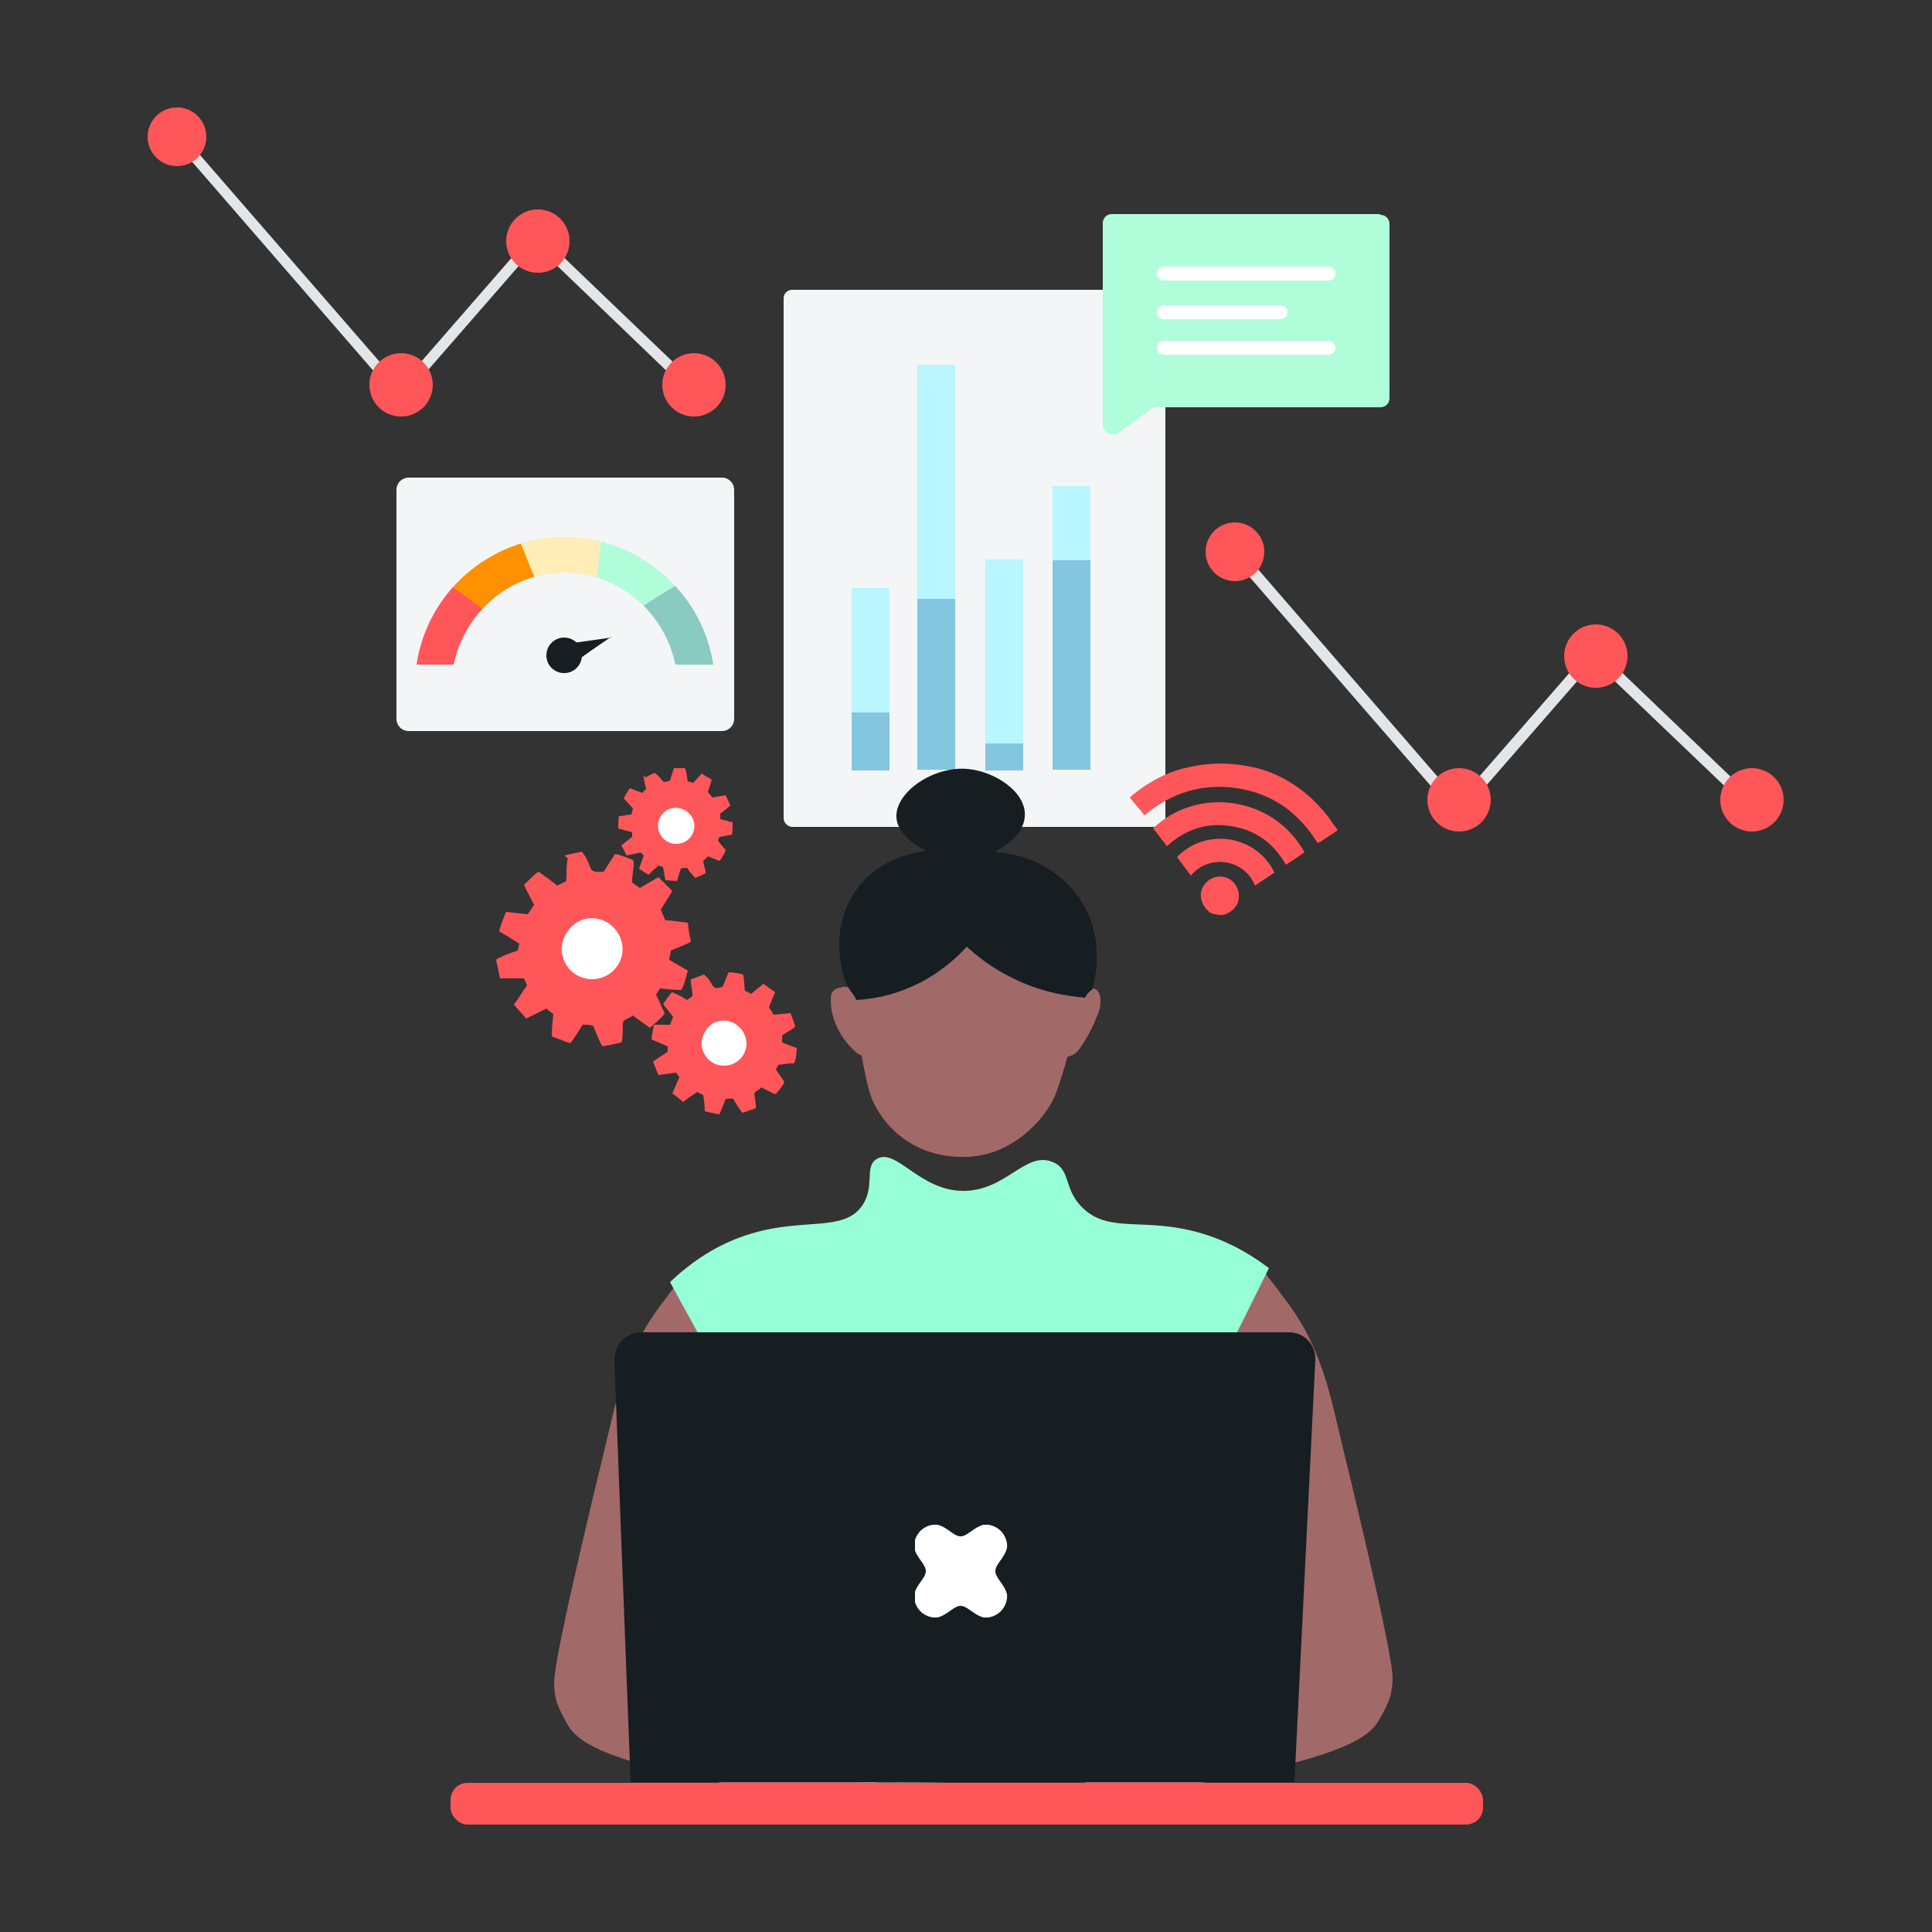 <?xml version="1.0" encoding="UTF-8"?>
<svg id="Layer_1" xmlns="http://www.w3.org/2000/svg" xmlns:xlink="http://www.w3.org/1999/xlink" version="1.1" viewBox="0 0 250 250"><rect x="0" y="0" width="250" height="250" fill="#333333" stroke="none"/>
  <!-- Generator: Adobe Illustrator 29.3.0, SVG Export Plug-In . SVG Version: 2.1.0 Build 146)  -->
  <defs>
    <style>
      .st0 {
        fill: none;
      }

      .st1 {
        fill: #89cac1;
      }

      .st2 {
        fill: #a26969;
      }

      .st3 {
        fill: #f3f5f6;
      }

      .st4 {
        fill: #161e22;
      }

      .st5 {
        fill: #ffedb7;
      }

      .st6 {
        fill: #ff565a;
      }

      .st7 {
        fill: #ff9100;
      }

      .st8 {
        fill: #b0fdda;
      }

      .st9 {
        clip-path: url(#clippath-1);
      }

      .st10 {
        clip-path: url(#clippath-3);
      }

      .st11 {
        clip-path: url(#clippath-2);
      }

      .st12 {
        fill: #fff;
      }

      .st13 {
        fill: #96ffd7;
      }

      .st14 {
        fill: #b9f6ff;
      }

      .st15 {
        fill: #e3e5e6;
      }

      .st16 {
        fill: #84c5e0;
      }

      .st17 {
        clip-path: url(#clippath);
      }
    </style>
    <clipPath id="clippath">
      <rect class="st0" x="51.2" y="61.8" width="43.8" height="32.8" rx="1.6" ry="1.6"/>
    </clipPath>
    <clipPath id="clippath-1">
      <path class="st0" d="M53.8,86h4.9c1.4-6.7,7.1-11.6,13.7-11.9,7.1-.3,13.5,4.7,15,11.9h4.9c-1.5-9.6-9.9-16.6-19.5-16.5-9.4.1-17.5,7.1-18.9,16.5h0Z"/>
    </clipPath>
    <clipPath id="clippath-2">
      <rect class="st0" x="118.4" y="197.3" width="12" height="12"/>
    </clipPath>
    <clipPath id="clippath-3">
      <rect class="st0" x="118.4" y="197.3" width="12" height="12"/>
    </clipPath>
  </defs>
  <g id="Tablet">
    <g>
      <path class="st3" d="M93.4,61.8h-40.5c-.9,0-1.6.7-1.6,1.6v29.6c0,.9.7,1.6,1.6,1.6h40.5c.9,0,1.6-.7,1.6-1.6v-29.6c0-.9-.7-1.6-1.6-1.6h0Z"/>
      <g class="st17">
        <g>
          <g>
            <path class="st15" d="M53.8,86h4.9c1.4-6.7,7.1-11.6,13.7-11.9,7.1-.3,13.5,4.7,15,11.9h4.9c-1.5-9.6-9.9-16.6-19.5-16.5-9.4.1-17.5,7.1-18.9,16.5h0Z"/>
            <g class="st9">
              <g>
                <path class="st8" d="M87.5,75.6c-1.5,1.1-2.9,2.1-4.4,3.2-.6-.7-1.6-1.8-3.3-2.7-1.5-.8-2.8-1.1-3.7-1.3.6-1.7,1.1-3.3,1.7-5,1.2.2,2.7.6,4.3,1.5,2.7,1.4,4.4,3.2,5.3,4.3h0Z"/>
                <path class="st5" d="M66.6,70.5l2.4,4.3c1.1-.3,2.6-.5,4.3-.5,1.5,0,2.9.2,3.9.5.2-1.6.4-3.2.6-4.8-1.2-.4-3-.7-5.2-.7-2.6,0-4.7.7-6,1.3h0Z"/>
                <path class="st7" d="M58,76.6l4.2,2.5c.8-.8,2-1.7,3.5-2.6,1.3-.7,2.6-1.2,3.6-1.5-.7-1.6-1.3-3.2-2-4.9-1.2.3-2.6.8-4.2,1.7-2.6,1.5-4.2,3.4-5.1,4.7h0Z"/>
                <path class="st6" d="M53.8,86.1h4.9c.3-1.1.8-2.5,1.7-4,.8-1.3,1.6-2.4,2.3-3.1-1.4-1-2.8-2.1-4.2-3.1-.8.8-1.9,2.1-2.7,3.7-1.4,2.6-1.8,5.1-1.9,6.6h0Z"/>
                <path class="st1" d="M92.5,86h-5.3c-.3-1-.7-2.5-1.7-4-.9-1.5-1.9-2.6-2.7-3.3,1.5-1,3.1-2,4.6-2.9.9.9,1.8,2.1,2.7,3.7,1.5,2.6,2.1,5,2.3,6.6h0Z"/>
              </g>
            </g>
          </g>
          <circle class="st4" cx="73" cy="84.8" r="2.3"/>
          <path class="st4" d="M79.1,82.4c-1.8,1.2-3.5,2.4-5.3,3.7-.4-.9-.7-1.8-1.1-2.7,2.1-.3,4.3-.6,6.4-.9h0Z"/>
        </g>
      </g>
    </g>
  </g>
  <g>
    <rect class="st3" x="101.4" y="37.5" width="49.4" height="69.5" rx="1.1" ry="1.1"/>
    <rect class="st16" x="110.2" y="88.3" width="4.9" height="11.4"/>
    <rect class="st14" x="110.2" y="76.1" width="4.9" height="16.1"/>
    <g>
      <rect class="st16" x="118.7" y="47.2" width="4.9" height="52.4"/>
      <rect class="st14" x="118.7" y="47.2" width="4.9" height="30.3"/>
    </g>
    <rect class="st16" x="127.5" y="88.3" width="4.9" height="11.4"/>
    <rect class="st14" x="127.5" y="72.4" width="4.9" height="23.8"/>
    <g>
      <rect class="st16" x="136.2" y="62.9" width="4.9" height="36.7"/>
      <rect class="st14" x="136.2" y="62.9" width="4.9" height="9.6"/>
    </g>
  </g>
  <g>
    <path class="st8" d="M178.5,27.7h-34.6c-.7,0-1.2.5-1.2,1.2v26.1c0,.7.6,1.2,1.3,1.2.2,0,.5,0,.7-.2l4.3-3.1c.2-.1.5-.2.7-.2h28.9c.7,0,1.2-.5,1.2-1.2v-22.5c0-.7-.5-1.2-1.2-1.2h0Z"/>
    <path class="st12" d="M150.6,34.5h21.3c.5,0,.9.4.9.9h0c0,.5-.4.9-.9.9h-21.3c-.5,0-.9-.4-.9-.9h0c0-.5.4-.9.9-.9Z"/>
    <path class="st12" d="M150.6,39.5h15.1c.5,0,.9.4.9.9h0c0,.5-.4.9-.9.9h-15.1c-.5,0-.9-.4-.9-.9h0c0-.5.4-.9.9-.9h0Z"/>
    <path class="st12" d="M150.6,44.1h21.3c.5,0,.9.4.9.9h0c0,.5-.4.9-.9.9h-21.3c-.5,0-.9-.4-.9-.9h0c0-.5.4-.9.9-.9Z"/>
  </g>
  <path class="st2" d="M88,165.6c-.6.8-1.3,1.6-1.9,2.5h0c-5.3,6.6-6.3,13-8,20,0,0-6.4,26-6.4,29.6,0,1.3.3,2.4.3,2.4,0,0,0,0,0,0,.3,1,.8,1.9,1.3,2.8,1.2,2.2,3.6,5,25.4,8.8,2.4.4,6.2,1.1,11,0,2-.4,3.6-1,4.7-1.5-9.5-5.5-19.1-10.9-28.6-16.4.3-1.2.8-3.2,1.6-5.7,3.5-11.6,7.3-18.9,9.5-30.5.7-3.9,1-6.6-.6-8.8-2.2-3.1-6.6-3.4-8.3-3.4h0Z"/>
  <path class="st2" d="M163.9,165c.6.8,1.3,1.6,1.9,2.5h0c5.3,6.6,6.3,13,8,20,0,0,6.4,26,6.4,29.6,0,1.3-.3,2.4-.3,2.4,0,0,0,0,0,0-.3,1-.8,1.9-1.3,2.8-1.2,2.2-3.6,5-25.4,8.8-2.4.4-6.2,1.1-11,0-2-.4-3.6-1-4.7-1.5,9.5-5.5,19.1-10.9,28.6-16.4-.3-1.2-.8-3.2-1.6-5.7-3.5-11.6-7.3-18.9-9.5-30.5-.7-3.9-1-6.6.6-8.8,2.2-3.1,6.6-3.4,8.3-3.4h0Z"/>
  <path class="st13" d="M113.4,150c2.5-1.6,5.5,4,11.1,4.1,5.7.1,8.2-5.3,11.8-3.7,2.3,1,1.3,3.5,3.8,5.9,3.5,3.4,8,1.1,15.4,3.3,2.4.7,5.4,2,8.7,4.5-2.3,4.6-4.6,9.3-6.9,13.9-.4,6.5-1,13.2-1.8,20.2-1.3,11.2-3.1,21.6-5.2,31.3-8.8.6-18.1,1-27.8,1.1-7.9.1-15.5,0-22.8-.2-2-8.8-3.8-18.9-4.7-30.1-.6-7.4-.9-14.4-.8-20.8-2.5-4.5-5-9-7.5-13.6,4.1-3.9,7.9-5.5,10.6-6.3,6.7-2,11.8-.2,14.2-3.5,1.8-2.5.3-5.1,1.9-6.1h0Z"/>
  <g>
    <path class="st2" d="M109.8,123.2s1.4,15.6,3.2,19.4,5.8,7.2,11.8,7.1c6,0,10.4-4.8,11.7-7.9,1.3-3.1,4.7-16,4.9-19.2s-2-12-16-12c-9.9,0-15.3,4.8-15.7,12.6h0Z"/>
    <path class="st2" d="M108.9,127.8c-.3,0-.5,0-.8.2-.5.3-.6.8-.6,1.3,0,2.5,1.1,4.9,3.2,6.8.3.3.7.5,1.1.5.6,0,.8-.6.8-1.1,0-1.8.5-8.1-3.7-7.8h0Z"/>
    <path class="st2" d="M142.4,129.6c0,.7-.2,1.4-.5,2-.5,1.4-1.3,2.8-2.2,4.1-.4.6-1.2,1.2-2.1,1-.8-.1-1.1-.8-1.1-1.4-.2-1.9.4-3.8,1.8-5.5,1.2-1.4,4-3.3,4.1-.3h0Z"/>
    <path id="hair" class="st4" d="M128.8,110.3c.7,0,6.8.3,10.7,5.7,3.9,5.5,2,11.5,1.8,12.1-.1,0-.3.2-.5.4-.2.2-.3.5-.4.6-2.3-.2-5.8-.7-9.7-2.7-2.4-1.2-4.3-2.7-5.6-3.9-1.1,1.2-2.8,2.8-5.2,4.2-3.7,2.1-7.1,2.6-9.1,2.7-.1-.3-.3-.6-.6-1-.2-.3-.4-.5-.4-.6-.5-.6-2.9-7.1.9-12.5,3.1-4.5,8.3-5.1,9.2-5.2-.8-.4-3.6-1.8-3.9-4.2-.3-3.3,4.7-6.8,9.2-6.4,3.5.3,7.7,3,7.4,6.2-.2,2.6-3.3,4.2-3.7,4.4h0Z"/>
  </g>
  <path class="st4" d="M167.7,230.6h-86.1l-2.1-54.6c0-1.9,1.4-3.5,3.3-3.6,0,0,0,0,.1,0h83.9c1.9,0,3.4,1.5,3.4,3.4,0,0,0,.1,0,.2l-2.7,54.6h0Z"/>
  <g id="Artwork_5">
    <g class="st11">
      <g class="st10">
        <path class="st12" d="M128.8,203.3c0-.9,1.2-1.7,1.5-3,.1-.7-.2-1.6-.8-2.2-.6-.6-1.5-.9-2.2-.8-1.3.3-2.1,1.5-3,1.5s-1.7-1.2-3-1.5c-.7-.1-1.6.2-2.2.8-.6.6-.9,1.5-.8,2.2.3,1.3,1.5,2.1,1.5,3s-1.2,1.7-1.5,3c-.1.7.2,1.6.8,2.2.6.6,1.5.9,2.2.8,1.3-.3,2.1-1.5,3-1.5s1.7,1.2,3,1.5c.7.1,1.6-.2,2.2-.8s.9-1.5.8-2.2c-.3-1.3-1.5-2.1-1.5-3"/>
      </g>
    </g>
  </g>
  <rect class="st6" x="58.3" y="230.7" width="133.6" height="5.4" rx="2.2" ry="2.2"/>
  <g>
    <polygon class="st15" points="51.8 52 22.4 18.1 23.4 17.2 51.8 49.9 69.3 29.8 90.9 50.5 89.9 51.5 69.4 31.8 51.8 52"/>
    <circle class="st6" cx="89.8" cy="49.8" r="4.1"/>
    <circle class="st6" cx="69.6" cy="31.2" r="4.1"/>
    <circle class="st6" cx="51.9" cy="49.8" r="4.1"/>
    <circle class="st6" cx="22.9" cy="17.7" r="3.8"/>
  </g>
  <g>
    <polygon class="st15" points="188.7 105.8 159.3 71.9 160.4 70.9 188.7 103.6 206.2 83.5 227.8 104.2 226.8 105.2 206.3 85.6 188.7 105.8"/>
    <circle class="st6" cx="226.7" cy="103.5" r="4.1"/>
    <circle class="st6" cx="206.5" cy="84.9" r="4.1"/>
    <circle class="st6" cx="188.8" cy="103.5" r="4.1"/>
    <circle class="st6" cx="159.8" cy="71.4" r="3.8"/>
  </g>
  <g>
    <g>
      <path class="st6" d="M83.5,100.6l1.2-.6c0,0,.3.3.4.3.8.8.5,1.1,1.6.7l.5-1.6c.2,0,1.4,0,1.4,0,.2,0,.3,1.4.4,1.7l.7.2,1.1-1.2c.4.3.9.5,1.3.8l-.5,1.6.6.7,1.7-.3.6,1.3c0,.1-1.1.9-1.3,1.1,0,.2,0,.5,0,.7.5.1,1.1.3,1.6.4,0,.3,0,1.5-.1,1.6-.5.1-1,.2-1.6.3l-.2.5,1,1.2c0,.2-.6,1.2-.8,1.4l-1.5-.6c-.1.2-.6.5-.6.7s.4,1.4.3,1.5c-.4.2-.9.4-1.3.6-.1,0-1-1.1-1.1-1.3-.1,0-.6,0-.8.1-.2.5-.3,1.1-.5,1.6,0,0-1.3-.1-1.5-.1-.1-.6-.2-1.1-.3-1.7l-.6-.2c-.4.4-.9.8-1.3,1.2l-1.2-.8c.2-.6.4-1.1.6-1.7l-.4-.4-1.8.4-.7-1.3c0,0,1.2-1,1.4-1.1v-.6s-1.8-.5-1.8-.5c0-.2,0-1.5.1-1.6.5,0,1.1-.2,1.6-.2l.2-.8-1.2-1.3c.1-.2.7-1.2.8-1.3.5.2,1.1.4,1.6.6l.5-.5c0-.1-.4-1.5-.3-1.8h0,0Z"/>
      <path class="st12" d="M86.2,104.9c1.9-1.2,4.3.7,3.5,2.8-.7,1.9-3.5,2.1-4.4,0-.4-1,0-2.2.9-2.8h0Z"/>
    </g>
    <g>
      <path class="st6" d="M89.5,126.7c.5-.2,1.1-.4,1.6-.6,0,0,.4.4.5.5.9,1.1.5,1.5,1.9,1.1.3-.6.5-1.3.8-1.9.3,0,1.7.2,1.8.3.2.1.2,1.8.3,2.1l.8.4c.5-.4,1.1-.9,1.6-1.3l1.5,1.1c-.3.6-.5,1.3-.8,1.9l.6,1,2.2-.2.6,1.7c0,.2-1.5,1-1.7,1.2v.9c.6.2,1.2.5,1.9.7,0,.3-.1,1.8-.4,2-.7,0-1.3.1-2,.2l-.3.6,1.1,1.6c0,.2-.9,1.4-1.2,1.6-.6-.3-1.2-.6-1.8-.9-.2.3-.8.5-.9.8,0,0,.3,1.8.2,1.9l-1.7.6c-.1,0-1.1-1.5-1.2-1.8-.1-.1-.8,0-1,0l-.8,2c0,0-1.6-.3-1.9-.4,0-.7-.1-1.4-.2-2.1l-.8-.4c-.6.4-1.2.8-1.8,1.3-.5-.4-.9-.8-1.4-1.1l.9-2.1-.4-.6c-.8.1-1.5.2-2.3.3l-.7-1.7c0-.1,1.6-1.1,1.9-1.3v-.7c-.7-.3-1.4-.6-2.1-.9,0-.2.3-1.9.3-1.9.7,0,1.4,0,2.1,0l.4-1c-.4-.6-.9-1.1-1.3-1.7.2-.2,1-1.5,1.2-1.5.7.3,1.3.6,1.9,1l.7-.5c.1-.2-.3-1.9-.2-2.2h0,0Z"/>
      <path class="st12" d="M92.3,132.4c2.5-1.3,5.2,1.4,4,3.9-1.2,2.3-4.6,2.1-5.4-.5-.4-1.2.3-2.8,1.4-3.4h0Z"/>
    </g>
    <g>
      <path class="st6" d="M73,110.7l2.3-.5c0,0,.4.6.5.7.9,1.7.3,2,2.3,1.9l1.5-2.3c.3,0,2.2.7,2.3.8.3.2-.2,2.4-.1,2.9l1,.7,2.4-1.4c.6.6,1.2,1.2,1.8,1.8-.5.8-1,1.6-1.5,2.4l.6,1.4c1,0,1.9.2,2.9.3.1.8.2,1.6.4,2.4,0,.2-2.2,1-2.6,1.2,0,.4-.2.8-.2,1.2.8.5,1.6.9,2.4,1.4-.1.4-.6,2.4-.9,2.5-.9,0-1.8-.1-2.7-.2l-.5.8c.4.8.7,1.6,1.1,2.4,0,.3-1.6,1.6-1.9,1.9-.7-.5-1.4-1-2.2-1.6-.3.3-1.2.5-1.3.9,0,.1,0,2.5-.2,2.6l-2.4.5c-.2,0-1.1-2.3-1.2-2.6-.2-.2-1.1-.2-1.4-.2-.5.8-1,1.6-1.6,2.4-.1,0-2.1-.8-2.4-.9,0-1,.1-1.9.2-2.9-.3-.2-.6-.4-.9-.7l-2.6,1.3-1.6-1.8c.6-.8,1.1-1.7,1.7-2.5l-.4-.9c-1,0-2,0-3.1,0l-.5-2.4c0-.2,2.4-1.1,2.8-1.2l.2-.9-2.6-1.6c0-.3.8-2.4.9-2.5.9.1,1.8.2,2.8.3.3-.4.5-.8.8-1.2-.4-.9-.9-1.7-1.3-2.6.3-.3,1.7-1.7,1.9-1.7.8.6,1.6,1.1,2.4,1.8.4-.2.7-.4,1.1-.5.2-.2,0-2.5.3-3h0Z"/>
      <path class="st12" d="M75.4,119c3.7-1.1,6.6,3.1,4.4,6.1-2.1,2.8-6.6,1.8-7.1-1.9-.2-1.7,1-3.6,2.7-4.2h0Z"/>
    </g>
  </g>
  <g>
    <path class="st6" d="M173,107.5c-.7.5-1.4.9-2.1,1.4-.1,0-.2.1-.4.2-2.4-3.9-5.8-6.4-10.4-7.1-4.5-.7-8.6.6-12,3.5-.6-.8-1.3-1.5-1.9-2.3h0c0,0,.1-.1.2-.2,1.8-1.5,3.7-2.6,5.8-3.3.7-.2,2.9-.9,5.8-.9,2.1,0,3.8.4,4.7.6,1.5.4,3.5,1.2,5.4,2.6,1.5,1.1,2.8,2.4,4,4,.3.5.6.9,1,1.4h0c0,0,0,0,0,0Z"/>
    <path class="st6" d="M156.4,117.9c-.9-.7-1.3-2-.8-3,.5-1.1,1.7-1.7,2.9-1.4,1.1.3,1.9,1.4,1.8,2.6,0,.7-.4,1.4-1,1.8-.5.4-1,.5-1.2.5-.1,0-1,0-1.7-.4h0Z"/>
    <path class="st6" d="M168.9,110.2c-.8.6-1.6,1.1-2.5,1.7-1.6-2.8-3.9-4.5-7.1-5-3.2-.5-5.9.4-8.3,2.6-.6-.8-1.2-1.6-1.8-2.3,5.7-5.5,15.6-4.2,19.6,3.1h0s0,0,0,0Z"/>
    <path class="st6" d="M154.1,113.3c-.6-.8-1.2-1.6-1.8-2.4,3.8-3.9,10.3-2.8,12.6,2-.8.6-1.7,1.1-2.5,1.7-1.4-3.5-6-4.1-8.3-1.3h0Z"/>
  </g>
</svg>